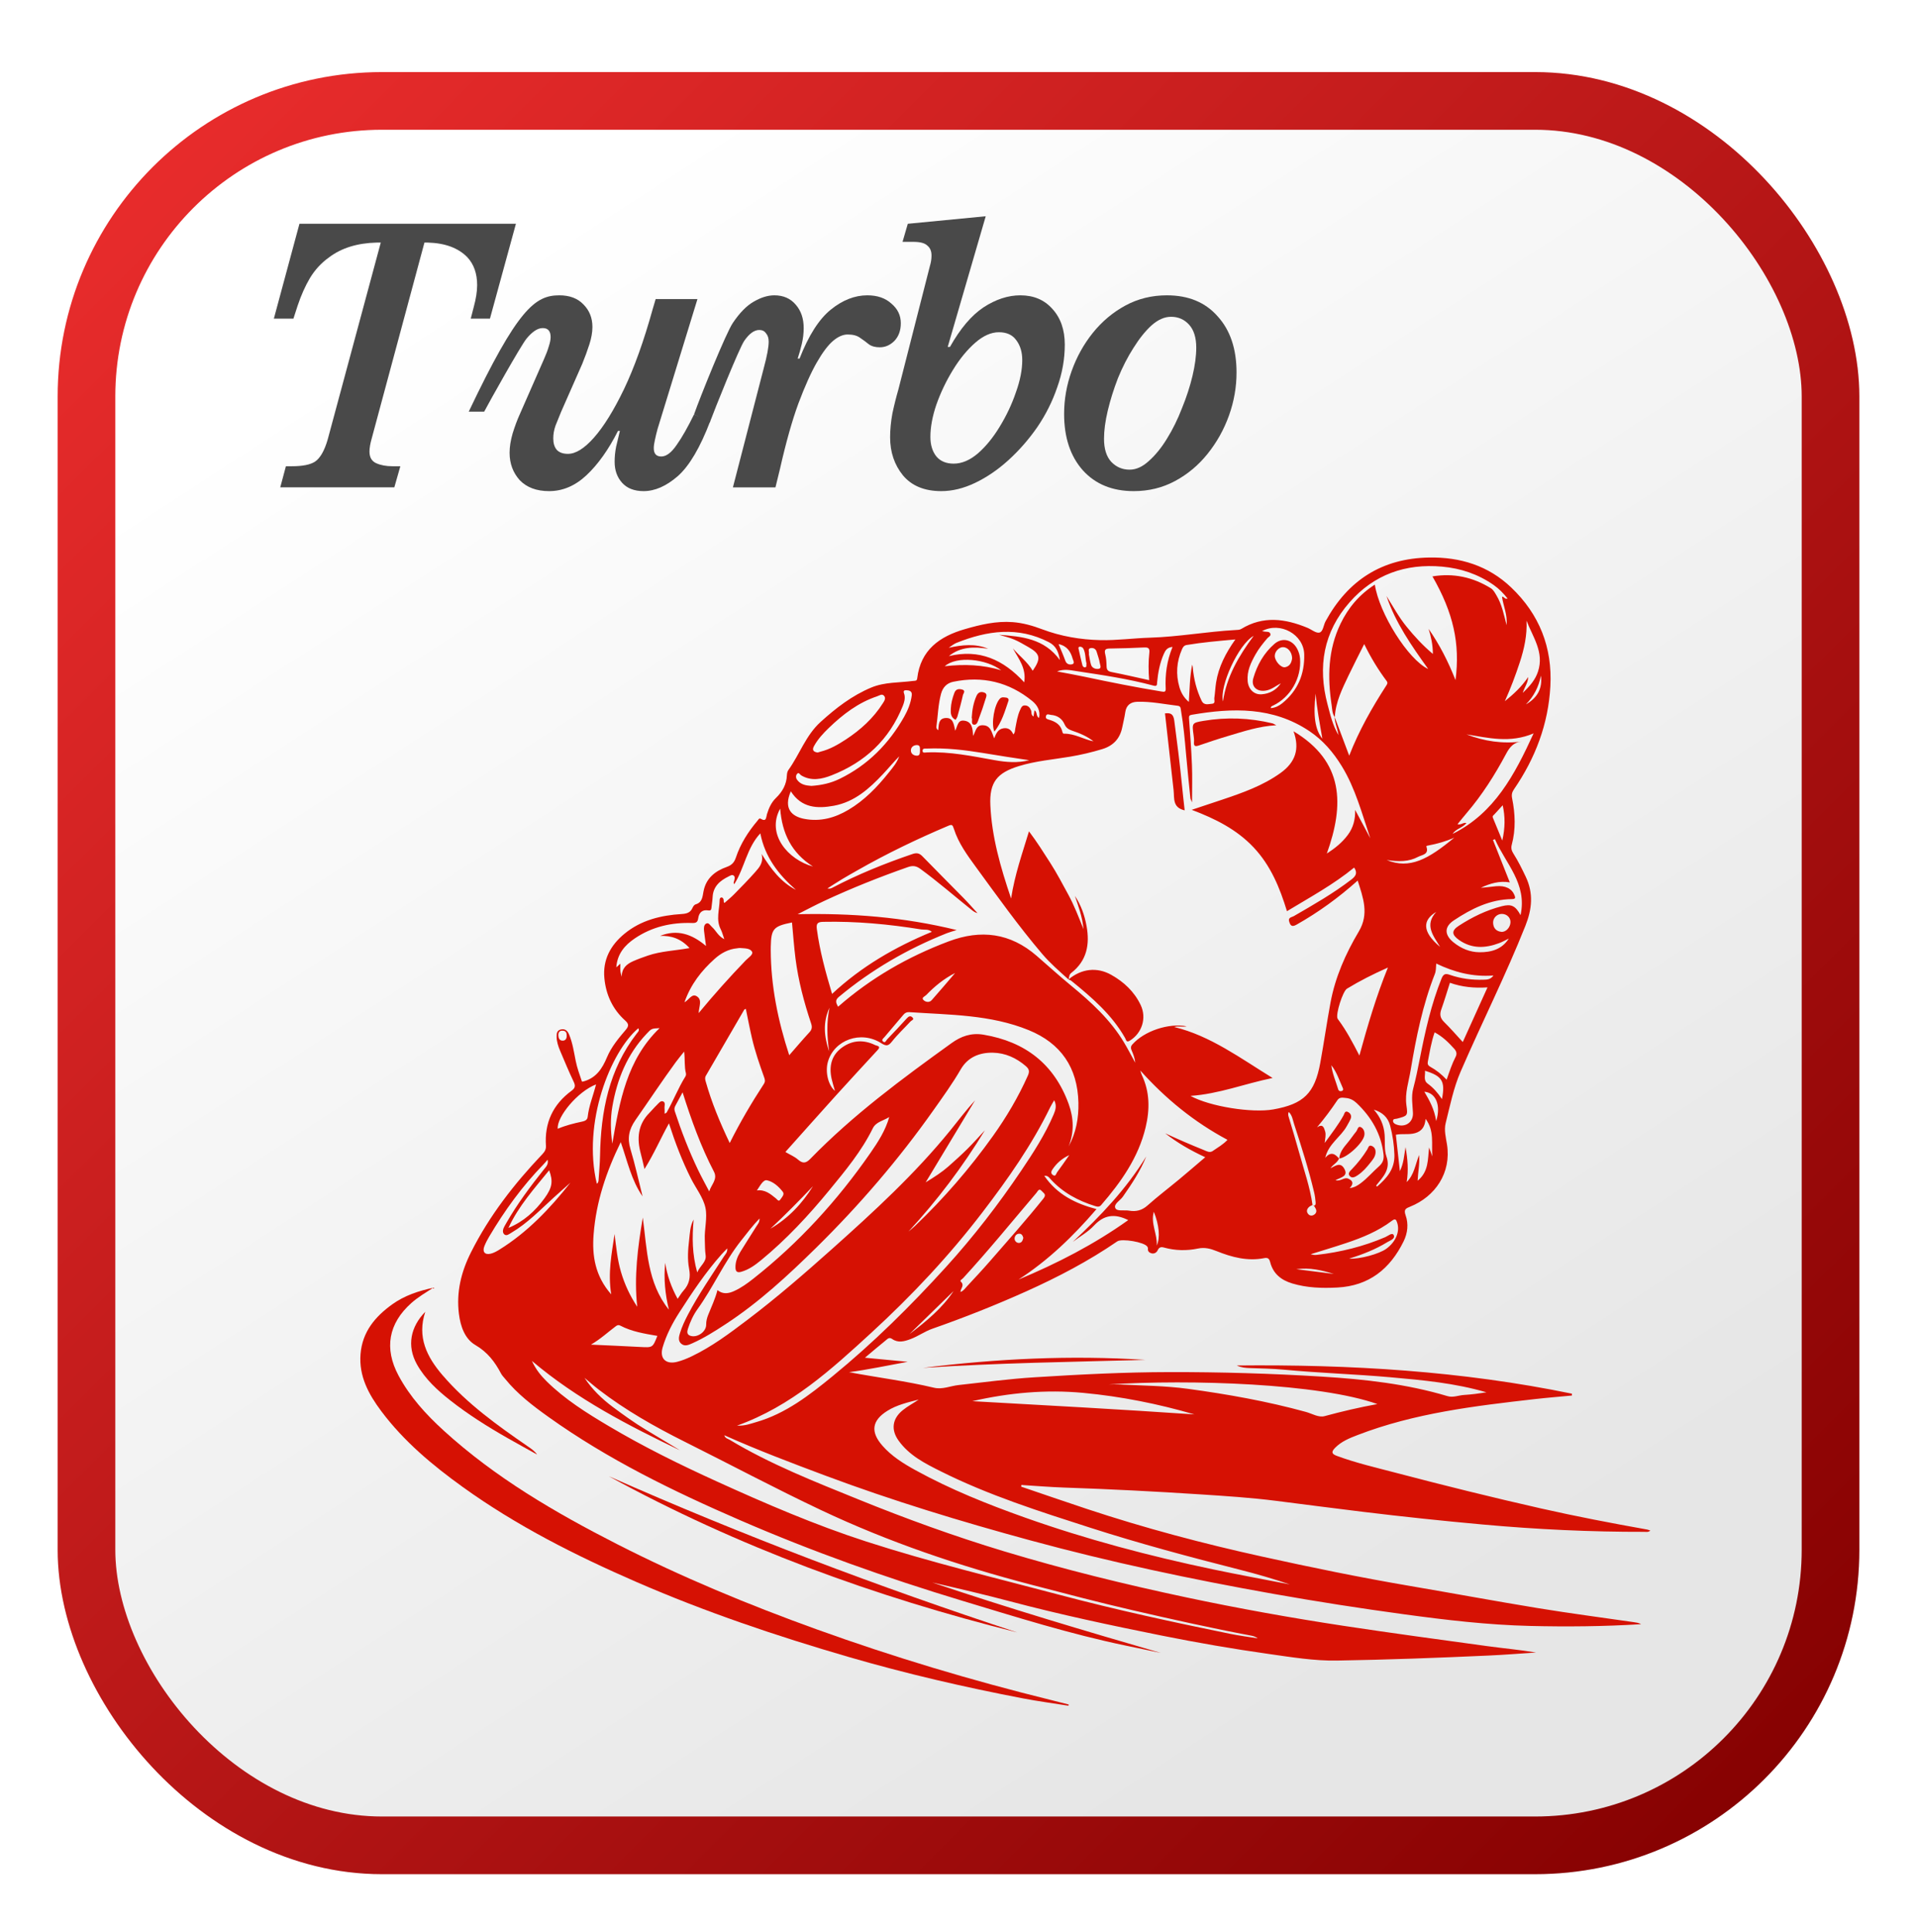 <svg width="266" height="268" viewBox="0 0 266 268" fill="none" xmlns="http://www.w3.org/2000/svg">
<g filter="url(#filter0_d_1960_1496)">
<rect x="8" width="250" height="250" rx="45" fill="url(#paint0_linear_1960_1496)"/>
<rect x="12" y="4" width="242" height="242" rx="41" stroke="url(#paint1_linear_1960_1496)" stroke-width="8"/>
</g>
<path d="M141.7 206.242C144.741 207.274 147.775 208.324 150.823 209.335C158.825 211.988 166.963 214.145 175.195 215.955C181.97 217.447 188.764 218.845 195.604 220.008C201.552 221.021 207.483 222.123 213.436 223.098C217.834 223.817 222.256 224.397 226.668 225.033C227.001 225.082 227.331 225.111 227.721 225.318C222.514 225.643 217.401 225.686 212.291 225.563C206.455 225.423 200.665 224.742 194.881 223.955C188.805 223.13 182.747 222.186 176.71 221.116C165.36 219.104 154.091 216.718 142.964 213.692C133.364 211.082 123.85 208.195 114.528 204.709C109.837 202.955 105.148 201.183 100.502 199.105C100.625 199.545 100.983 199.584 101.237 199.735C106.89 203.134 113.011 205.533 119.09 208.002C125.718 210.692 132.442 213.129 139.293 215.2C147.629 217.719 156.079 219.79 164.592 221.597C171.833 223.133 179.121 224.438 186.441 225.55C193.054 226.553 199.684 227.447 206.312 228.355C208.583 228.667 210.867 228.87 213.141 229.249C210.947 229.392 208.754 229.571 206.558 229.67C199.548 229.989 192.534 230.25 185.516 230.367C182.332 230.419 179.211 229.895 176.084 229.454C171.089 228.749 166.119 227.889 161.172 226.896C154.13 225.482 147.107 223.993 140.16 222.151C136.582 221.204 132.977 220.361 129.363 219.535C139.843 223.074 150.444 226.221 161.073 229.304C159.444 228.965 157.814 228.624 156.185 228.285C148.481 226.683 140.982 224.323 133.461 222.052C122.987 218.89 112.688 215.232 102.646 210.877C93.389 206.861 84.336 202.451 76.089 196.558C73.917 195.005 71.79 193.384 70.091 191.287C69.896 191.047 69.666 190.819 69.525 190.551C68.669 188.93 67.651 187.579 65.962 186.594C64.502 185.742 63.898 184.01 63.68 182.282C63.299 179.254 63.991 176.446 65.348 173.743C67.905 168.642 71.369 164.212 75.273 160.099C75.603 159.752 75.785 159.413 75.754 158.954C75.537 155.755 76.733 153.208 79.309 151.318C79.787 150.967 79.883 150.659 79.615 150.096C78.936 148.672 78.33 147.21 77.715 145.756C77.462 145.156 77.253 144.531 77.236 143.873C77.225 143.437 77.243 142.965 77.792 142.825C78.37 142.678 78.729 142.954 78.953 143.483C79.453 144.663 79.635 145.924 79.882 147.164C80.081 148.165 80.432 149.104 80.754 150.055C80.857 150.04 80.916 150.037 80.974 150.022C82.717 149.543 83.566 148.252 84.226 146.671C84.824 145.238 85.84 144.026 86.845 142.846C87.3 142.312 87.226 142.005 86.746 141.574C85.001 140.008 84.08 137.998 83.862 135.699C83.62 133.141 84.722 131.118 86.659 129.53C88.963 127.639 91.713 126.979 94.607 126.798C95.287 126.756 95.804 126.61 96.093 125.943C96.175 125.754 96.337 125.518 96.508 125.467C97.452 125.197 97.474 124.418 97.618 123.661C97.959 121.847 99.223 120.836 100.849 120.264C101.548 120.018 101.889 119.63 102.113 118.96C102.749 117.053 103.817 115.386 105.107 113.858C105.223 113.721 105.348 113.46 105.532 113.572C106.371 114.078 106.286 113.399 106.427 112.935C106.683 112.101 107.033 111.311 107.678 110.69C108.577 109.825 109.146 108.809 109.19 107.53C109.2 107.291 109.259 107.013 109.394 106.825C110.956 104.655 111.799 102.024 113.859 100.158C115.992 98.226 118.229 96.494 120.903 95.379C122.761 94.606 124.762 94.721 126.703 94.466C127.001 94.427 127.223 94.505 127.273 94.095C127.743 90.161 130.381 88.293 133.86 87.286C136.034 86.657 138.231 86.128 140.537 86.307C141.946 86.417 143.287 86.799 144.586 87.29C147.204 88.279 149.941 88.742 152.691 88.803C154.969 88.854 157.266 88.533 159.56 88.464C163.533 88.345 167.454 87.621 171.417 87.403C171.691 87.388 172.008 87.39 172.228 87.256C175.264 85.395 178.331 85.819 181.414 87.092C181.983 87.327 182.615 87.875 183.085 87.756C183.601 87.625 183.64 86.727 183.935 86.186C187.036 80.505 191.753 77.46 198.286 77.345C202.622 77.268 206.509 78.467 209.688 81.495C213.596 85.216 215.418 89.803 215.125 95.21C214.84 100.462 213.037 105.181 210.084 109.487C209.808 109.888 209.714 110.226 209.819 110.751C210.25 112.897 210.343 115.062 209.765 117.204C209.636 117.681 209.765 118.051 210.005 118.427C210.656 119.451 211.189 120.534 211.709 121.628C212.793 123.912 212.595 126.092 211.661 128.439C208.931 135.304 205.607 141.897 202.673 148.663C201.684 150.939 201.205 153.394 200.601 155.798C200.353 156.786 200.625 157.789 200.78 158.755C201.41 162.715 199.141 166.002 195.672 167.396C195.069 167.639 194.752 167.779 195.041 168.595C195.465 169.787 195.329 171.062 194.758 172.22C192.877 176.038 189.965 178.387 185.568 178.616C183.448 178.726 181.353 178.665 179.302 178.048C177.773 177.587 176.66 176.702 176.248 175.098C176.132 174.651 175.961 174.431 175.431 174.535C173.116 174.994 170.933 174.416 168.811 173.562C167.961 173.219 167.168 173.01 166.221 173.208C164.661 173.534 163.072 173.502 161.517 173.07C161.098 172.952 160.833 173.021 160.633 173.454C160.488 173.769 160.152 173.967 159.781 173.871C159.468 173.789 159.231 173.586 159.287 173.193C159.299 173.114 159.248 173.016 159.202 172.943C158.801 172.311 155.652 171.787 155.033 172.212C151.056 174.943 146.799 177.171 142.409 179.144C138.141 181.061 133.791 182.785 129.375 184.331C128.312 184.702 127.406 185.373 126.358 185.765C125.493 186.089 124.622 186.341 123.785 185.748C123.373 185.455 123.14 185.759 122.905 185.947C121.965 186.702 121.05 187.487 120.015 188.354C121.965 188.541 123.819 188.716 125.95 188.919C123.06 189.449 120.455 190.008 117.811 190.36C121.753 191.104 125.715 191.589 129.598 192.516C130.769 192.795 131.86 192.27 132.988 192.147C136.493 191.761 139.985 191.293 143.509 191.071C149.77 190.675 156.03 190.357 162.308 190.347C169.363 190.336 176.412 190.541 183.447 190.976C189.318 191.337 195.172 191.982 200.849 193.681C201.636 193.916 202.382 193.565 203.148 193.521C204.188 193.457 205.225 193.319 206.258 193.155C201.895 191.872 197.422 191.462 192.936 191.065C187.992 190.627 183.029 190.476 178.088 190.008C176.544 189.863 174.99 189.848 173.438 189.788C172.859 189.766 172.286 189.74 171.607 189.432C187.334 189.27 202.824 190.189 218.117 193.343C218.117 193.429 218.117 193.513 218.117 193.599C216.404 193.763 214.689 193.899 212.979 194.093C204.634 195.044 196.294 196.032 188.376 199.08C187.25 199.513 186.126 199.962 185.249 200.861C184.731 201.392 184.739 201.691 185.49 201.968C188.169 202.958 190.949 203.598 193.703 204.321C200.376 206.074 207.073 207.735 213.803 209.258C218.695 210.364 223.621 211.311 228.56 212.189C228.674 212.21 228.782 212.262 229 212.336C228.692 212.594 228.411 212.508 228.174 212.508C220.688 212.525 213.221 212.169 205.766 211.494C200.206 210.992 194.655 210.405 189.114 209.732C185.084 209.241 181.058 208.716 177.031 208.205C173.58 207.767 170.11 207.543 166.643 207.317C160.322 206.903 153.998 206.581 147.666 206.366C145.685 206.299 143.706 206.13 141.726 206.009C141.715 206.079 141.708 206.16 141.7 206.242ZM182.091 167.16C182.514 167.383 182.58 167.094 182.554 166.796C182.514 166.335 182.457 165.871 182.35 165.424C181.59 162.208 180.579 159.062 179.563 155.921C179.382 155.36 179.311 154.731 178.832 154.261C178.679 154.56 178.767 154.785 178.84 155.028C179.336 156.681 179.841 158.335 180.298 160C180.95 162.375 181.785 164.704 182.123 167.163C181.962 167.253 181.78 167.316 181.649 167.435C181.342 167.715 181.228 168.06 181.521 168.414C181.754 168.696 182.082 168.686 182.356 168.504C182.686 168.284 182.732 167.944 182.527 167.609C182.419 167.432 182.347 167.201 182.091 167.16ZM185.82 160.753L185.798 160.725C185.574 161.309 184.959 161.546 184.619 162.07C185.287 161.742 185.992 161.171 186.528 162.126C187.136 163.205 186.055 163.311 185.305 163.736C186.062 163.917 186.508 163.272 187.062 163.507C187.692 163.774 187.906 164.169 187.282 164.825C187.966 164.736 188.4 164.454 188.818 164.139C189.741 163.446 190.487 162.562 191.346 161.803C191.866 161.344 192.053 160.847 191.98 160.179C191.663 157.306 190.302 154.981 188.244 153.027C187.837 152.641 187.334 152.363 186.754 152.321C186.336 152.289 185.883 152.16 185.574 152.626C184.714 153.918 183.784 155.158 182.746 156.392C183.547 155.867 183.706 156.398 183.874 156.956C184.017 157.437 183.875 157.914 183.814 158.559C184.795 157.213 185.704 156.04 186.428 154.735C186.556 154.502 186.605 154.028 187.056 154.271C187.412 154.463 187.582 154.815 187.408 155.222C187.263 155.563 187.069 155.882 186.888 156.208C186.044 157.742 184.336 158.665 183.885 160.63C184.636 159.72 185.259 160.036 185.82 160.753ZM185.212 99.485C184.843 98.985 184.86 98.372 184.774 97.807C184.19 93.944 184.263 90.146 186.008 86.533C187.09 84.293 188.63 82.47 190.772 81.105C191.37 85.095 195.403 91.516 198.177 92.812C195.852 89.566 193.636 86.398 192.388 82.688C193.296 84.127 194.104 85.626 195.185 86.95C196.27 88.279 197.422 89.542 198.824 90.72C198.815 89.437 198.573 88.335 198.231 87.245C199.74 89.413 200.939 91.74 201.964 94.354C202.624 89.266 201.658 85.004 198.763 79.962C201.692 79.479 204.369 80.065 206.854 81.597C207.231 81.831 207.427 82.231 207.652 82.606C208.393 83.837 208.667 85.226 209.053 86.728C209.189 85.261 208.594 84.057 208.417 82.791C208.737 82.74 208.765 83.186 209.191 83.033C208.607 82.298 207.997 81.674 207.265 81.161C205.107 79.653 202.706 78.84 200.098 78.607C195.013 78.154 190.658 79.703 187.272 83.549C183.644 87.67 182.818 92.482 184.207 97.721C184.593 99.179 184.934 100.659 185.73 101.974C185.598 101.118 185.212 100.326 185.192 99.457C185.852 101.209 186.51 102.962 187.213 104.83C188.574 101.344 190.36 98.202 192.325 95.157C192.455 94.954 192.618 94.757 192.416 94.486C191.249 92.927 190.235 91.272 189.295 89.352C188.516 90.912 187.796 92.299 187.123 93.711C186.247 95.553 185.33 97.387 185.212 99.485ZM148.257 135.873C147.005 134.739 145.724 133.639 144.622 132.345C141.339 128.491 138.404 124.371 135.423 120.29C134.215 118.638 132.993 116.967 132.365 114.995C132.175 114.394 132.084 114.348 131.548 114.575C127.234 116.401 123.021 118.429 118.952 120.75C118.251 121.149 117.549 121.543 116.859 121.958C116.171 122.374 115.498 122.814 114.819 123.245C115.102 123.323 115.3 123.254 115.485 123.159C119.061 121.282 122.789 119.779 126.61 118.478C127.201 118.276 127.57 118.355 127.997 118.796C129.878 120.735 131.796 122.637 133.687 124.567C134.356 125.249 134.985 125.971 135.633 126.675C135.283 126.593 135.046 126.405 134.809 126.217C132.438 124.319 130.148 122.318 127.691 120.525C127.107 120.098 126.621 120.064 125.985 120.286C122.04 121.671 118.158 123.217 114.368 124.983C113.122 125.562 111.911 126.211 110.682 126.828C118.082 126.664 125.355 127.211 132.744 129.023C132.138 129.217 131.754 129.314 131.39 129.459C125.933 131.629 120.912 134.536 116.393 138.304C115.813 138.787 116.031 139.16 116.288 139.665C120.867 135.653 125.998 132.718 131.627 130.598C136.12 128.905 140.19 129.427 143.854 132.606C145.446 133.988 147.01 135.407 148.638 136.747C151.427 139.042 154.073 141.462 155.952 144.594C156.508 145.519 157.002 146.481 157.524 147.425C157.462 146.809 157.263 146.265 157.03 145.734C156.893 145.42 156.871 145.18 157.125 144.893C158.767 143.039 162.142 141.895 164.668 142.378C164.045 142.51 163.434 142.303 162.94 142.475C167.976 143.703 172.096 146.793 176.584 149.546C172.687 150.344 169.148 151.759 165.194 152.032C167.866 153.508 173.729 154.431 176.679 153.909C180.892 153.163 182.43 151.666 183.199 147.451C183.704 144.676 184.103 141.884 184.614 139.111C185.27 135.561 186.719 132.293 188.546 129.222C190.007 126.767 189.139 124.537 188.391 122.16C185.73 124.541 182.928 126.571 179.893 128.283C179.222 128.661 179.035 128.361 178.877 127.824C178.711 127.265 179.248 127.252 179.513 127.099C182.25 125.516 184.996 123.953 187.511 122.018C188.115 121.554 188.408 121.121 187.901 120.355C185.041 122.706 181.795 124.461 178.577 126.409C177.585 123.161 176.326 120.088 173.972 117.581C171.619 115.077 168.647 113.583 165.358 112.345C166.892 111.835 168.244 111.387 169.594 110.934C172.42 109.985 175.228 108.997 177.682 107.237C179.762 105.744 180.376 103.888 179.487 101.446C186.497 105.648 186.543 111.635 184.108 118.412C185.296 117.646 186.238 116.865 186.998 115.86C187.787 114.818 188.072 113.652 188.037 112.355C188.738 113.665 189.439 114.976 190.14 116.287C188.98 112.879 188.085 109.389 186.184 106.29C184.996 104.353 183.564 102.68 181.677 101.42C176.606 98.031 171.037 98.185 165.356 99.162C165.045 99.216 164.963 99.323 164.985 99.645C165.14 101.812 165.308 103.976 165.393 106.146C165.459 107.778 165.406 109.415 165.406 111.311C165.261 110.951 165.188 110.845 165.177 110.733C164.968 108.667 164.752 106.599 164.569 104.532C164.394 102.555 164.215 100.579 163.881 98.621C163.833 98.334 163.872 97.965 163.432 97.913C161.555 97.693 159.694 97.292 157.792 97.357C156.888 97.389 156.284 97.822 156.142 98.795C156.04 99.5 155.866 100.193 155.724 100.892C155.406 102.468 154.483 103.456 152.932 103.928C151.475 104.369 150.003 104.716 148.504 104.968C146.125 105.367 143.703 105.566 141.389 106.277C138.346 107.209 137.276 108.527 137.42 111.702C137.619 116.078 138.81 120.264 140.298 124.647C140.809 121.315 141.851 118.401 142.78 115.329C143.898 116.815 144.803 118.254 145.722 119.689C146.643 121.127 147.433 122.635 148.248 124.131C149.039 125.585 149.635 127.127 150.349 128.909C150.174 127.114 149.632 125.706 149.145 124.282C150.004 125.557 150.497 126.972 150.769 128.465C151.235 131.014 150.817 133.29 148.643 134.974C148.321 135.224 148.377 135.572 148.269 135.882L148.257 135.873ZM84.811 179.565C84.33 176.577 84.88 173.896 85.277 171.19C85.495 172.962 85.661 174.735 86.165 176.452C86.672 178.178 87.423 179.778 88.422 181.286C87.96 177.114 88.497 173.018 89.192 168.912C89.789 173.346 89.8 177.953 92.815 181.691C92.297 179.545 92.077 177.39 92.3 175.19C92.569 176.935 93.139 178.566 94.029 180.186C94.333 179.754 94.545 179.375 94.829 179.062C95.636 178.171 95.85 177.207 95.617 175.999C95.366 174.694 95.465 173.331 95.625 172.007C95.735 171.09 95.733 170.126 96.248 169.182C96.028 171.647 96.037 173.991 96.747 176.517C97.157 175.549 98.054 175.068 97.912 174.127C97.804 173.413 97.83 172.704 97.797 171.992C97.726 170.501 98.186 168.949 97.886 167.551C97.581 166.121 96.559 164.848 95.876 163.492C94.663 161.078 93.699 158.559 92.823 155.841C91.642 157.974 90.746 160.078 89.427 162.178C89.23 161.346 89.092 160.694 88.918 160.05C88.35 157.953 88.492 156.014 90.117 154.381C90.468 154.03 90.779 153.639 91.139 153.298C91.394 153.055 91.663 152.63 92.043 152.813C92.377 152.973 92.174 153.436 92.211 153.762C92.237 153.986 92.217 154.215 92.217 154.5C92.392 154.409 92.466 154.396 92.491 154.353C93.432 152.716 94.105 150.939 95.108 149.334C95.183 149.214 95.211 149.022 95.175 148.884C94.939 147.956 95.067 146.994 94.929 145.885C94.478 146.453 94.103 146.895 93.762 147.361C91.84 149.99 90.046 152.71 88.178 155.376C87.257 156.693 87.028 157.91 87.487 159.433C88.133 161.585 88.611 163.789 89.161 165.968C87.599 163.722 87.054 161.063 86.135 158.447C84.112 162.571 82.719 166.738 82.371 171.209C82.134 174.201 82.572 177.011 84.811 179.565ZM126.056 170.853C126.35 170.601 126.658 170.363 126.94 170.096C130.95 166.276 134.56 162.103 137.778 157.597C139.655 154.968 141.294 152.196 142.614 149.241C142.862 148.687 142.851 148.342 142.351 147.909C141.029 146.763 139.497 146.075 137.791 146.039C135.95 146 134.308 146.63 133.31 148.349C132.173 150.313 130.844 152.149 129.539 153.997C124.693 160.86 119.232 167.21 113.249 173.098C109.332 176.951 105.299 180.684 100.674 183.706C99.193 184.674 97.704 185.621 96.083 186.344C95.559 186.577 95.015 186.839 94.516 186.402C94.051 185.996 94.208 185.407 94.359 184.92C94.633 184.034 95.028 183.192 95.463 182.366C96.937 179.56 98.735 176.957 100.452 174.302C100.648 174.002 100.963 173.735 100.91 173.187C100.592 173.521 100.347 173.76 100.122 174.015C97.905 176.504 96.067 179.267 94.269 182.06C93.292 183.579 92.465 185.174 91.95 186.906C91.491 188.453 92.388 189.322 93.945 188.927C94.64 188.75 95.295 188.483 95.94 188.177C98.761 186.835 101.242 184.968 103.715 183.098C107.799 180.007 111.664 176.648 115.485 173.239C121.253 168.09 126.945 162.866 131.841 156.842C132.982 155.438 134.064 153.991 135.3 152.645C133.064 156.357 130.827 160.069 128.444 164.025C129.703 163.255 130.704 162.608 131.599 161.82C132.507 161.02 133.405 160.207 134.263 159.357C135.091 158.535 135.865 157.657 136.661 156.803C133.586 161.848 130.057 166.524 126.056 170.853ZM148.274 159.051C149.316 157.148 149.686 155.11 149.639 152.969C149.529 148.098 147.198 144.725 142.742 142.909C137.416 140.737 131.767 140.797 126.177 140.413C125.841 140.39 125.586 140.5 125.364 140.763C124.488 141.809 123.591 142.838 122.717 143.886C122.581 144.05 122.247 144.255 122.54 144.496C122.844 144.745 122.946 144.346 123.091 144.197C124.014 143.233 124.937 142.268 125.828 141.274C126.086 140.987 126.334 140.873 126.604 141.142C126.919 141.455 126.49 141.542 126.356 141.688C125.495 142.624 124.555 143.494 123.768 144.488C123.261 145.128 122.965 145.156 122.269 144.712C119.45 142.916 115.731 144.264 114.873 147.318C114.487 148.698 114.907 150.542 115.856 151.338C115.684 150.723 115.514 150.201 115.395 149.666C115.002 147.907 115.371 146.358 116.885 145.288C118.313 144.279 119.887 144.214 121.458 144.993C121.645 145.087 122.301 145.103 121.805 145.642C119.872 147.743 117.929 149.835 116.014 151.953C113.665 154.552 111.34 157.172 108.978 159.812C109.632 160.196 110.249 160.448 110.727 160.865C111.407 161.46 111.843 161.378 112.464 160.738C118.382 154.66 125.176 149.645 132.033 144.71C133.359 143.755 134.765 143.252 136.472 143.539C142.265 144.512 146.287 147.622 148.297 153.178C148.99 155.106 149.07 157.09 148.274 159.051ZM158.232 148.515C158.297 148.715 158.338 148.924 158.428 149.112C159.548 151.465 159.56 153.896 158.969 156.376C157.969 160.578 155.564 163.975 152.799 167.169C152.551 167.454 152.301 167.422 151.97 167.32C149.591 166.58 147.458 165.442 145.767 163.572C145.569 163.352 145.422 163.076 144.9 163.116C146.71 165.744 149.259 166.979 152.15 167.737C148.925 171.487 145.448 174.852 141.322 177.513C146.676 175.277 151.8 172.647 156.552 169.263C154.675 168.323 153.183 168.534 151.8 170.021C150.968 170.914 149.848 171.537 148.858 172.283C152.7 168.698 156.295 164.937 159.051 160.433C158.232 162.459 157.039 164.249 155.801 166.02C155.424 166.557 154.49 167.033 154.77 167.611C154.999 168.086 156.012 167.838 156.673 167.952C157.622 168.114 158.452 167.926 159.228 167.232C160.639 165.974 162.151 164.829 163.607 163.621C164.806 162.625 165.984 161.604 167.237 160.539C165.188 159.592 163.359 158.533 161.681 157.222C163.451 158.046 165.237 158.811 167.038 159.54C167.431 159.698 167.854 159.968 168.274 159.676C168.969 159.191 169.724 158.777 170.323 158.126C165.677 155.645 161.719 152.41 158.232 148.515ZM73.804 188.794C74.363 189.997 75.06 190.849 75.845 191.624C78.381 194.128 81.379 196.004 84.418 197.809C89.271 200.691 94.327 203.18 99.462 205.516C106.258 208.608 113.111 211.561 120.222 213.86C129.086 216.725 138.145 218.899 147.143 221.282C154.934 223.344 162.811 225.05 170.707 226.661C171.967 226.918 173.244 227.08 174.516 227.285C174.242 227.067 173.949 226.97 173.651 226.914C168.127 225.874 162.64 224.647 157.164 223.383C152.465 222.3 147.804 221.069 143.14 219.854C133.102 217.238 123.323 213.932 113.935 209.497C107.572 206.49 101.36 203.18 95.066 200.037C90.869 197.941 86.799 195.644 83.075 192.775C82.399 192.253 81.757 191.688 81.101 191.142C82.169 192.756 83.525 194.063 85.046 195.197C86.538 196.306 88.044 197.4 89.644 198.355C91.227 199.3 92.8 200.259 94.379 201.211C87.181 197.757 80.096 194.125 73.804 188.794ZM127.48 194.16C125.965 194.55 124.449 194.893 123.121 195.726C120.966 197.078 120.77 198.646 122.439 200.551C123.733 202.028 125.362 203.038 127.048 203.965C131.893 206.629 137.008 208.676 142.209 210.524C150.745 213.554 159.479 215.862 168.335 217.719C171.872 218.461 175.428 219.11 178.974 219.802C176.682 219.02 174.367 218.355 172.031 217.762C165.069 215.992 158.131 214.139 151.293 211.941C144.247 209.676 137.187 207.439 130.54 204.114C128.347 203.018 126.147 201.909 124.667 199.826C123.606 198.331 123.82 196.811 125.243 195.65C125.944 195.076 126.744 194.667 127.48 194.16ZM101.255 158.568C102.719 155.632 104.302 152.969 105.993 150.37C106.217 150.027 106.142 149.757 106.021 149.421C105.385 147.641 104.768 145.853 104.339 144.009C104.028 142.67 103.772 141.32 103.491 139.959C103.377 140.012 103.297 140.021 103.273 140.064C101.496 143.12 99.725 146.177 97.948 149.231C97.787 149.505 97.842 149.744 97.92 150.025C98.735 152.923 99.881 155.69 101.255 158.568ZM115.457 137.882C119.519 134.088 124.197 131.378 129.3 129.271C128.826 128.857 128.293 129.015 127.827 128.939C123.326 128.208 118.8 127.787 114.23 127.884C113.437 127.9 113.242 128.12 113.346 128.905C113.751 131.942 114.56 134.877 115.457 137.882ZM123.388 154.964C122.603 155.479 121.557 155.619 121.113 156.519C119.553 159.698 117.31 162.394 115.088 165.101C112.209 168.606 109.131 171.923 105.62 174.811C104.788 175.495 103.91 176.14 102.829 176.439C102.264 176.595 102.07 176.37 102.053 175.87C102.027 175.067 102.318 174.345 102.723 173.679C103.446 172.488 104.212 171.323 104.949 170.139C105.133 169.842 105.417 169.574 105.385 169.044C104.402 170.066 103.627 171.108 102.82 172.126C100.478 175.078 98.984 178.564 96.79 181.609C96.19 182.442 95.765 183.378 95.451 184.357C95.336 184.721 95.289 185.12 95.757 185.297C96.708 185.655 98.006 184.765 97.989 183.762C97.981 183.283 98.097 182.843 98.269 182.407C98.716 181.273 99.253 180.175 99.553 178.974C100.342 179.608 101.125 179.442 101.88 179.099C102.844 178.661 103.703 178.04 104.533 177.386C110.846 172.412 116.206 166.542 120.776 159.95C121.842 158.414 122.87 156.825 123.388 154.964ZM101.882 122.663C101.733 122.441 101.833 122.35 101.859 122.242C101.919 121.977 102.051 121.658 101.796 121.461C101.578 121.293 101.306 121.489 101.099 121.589C99.904 122.173 98.96 122.965 98.884 124.436C98.858 124.93 98.772 125.423 98.724 125.917C98.695 126.204 98.632 126.355 98.265 126.297C97.43 126.165 96.99 126.618 96.878 127.408C96.809 127.893 96.615 128.064 96.085 128.046C93.201 127.943 90.483 128.555 88.07 130.192C86.702 131.12 85.652 132.317 85.516 134.195C85.71 134.021 85.84 133.904 86.081 133.689C86.081 134.128 86.057 134.433 86.088 134.733C86.116 134.998 86.21 135.257 86.273 135.518C86.258 134.351 86.931 133.753 87.841 133.35C88.518 133.052 89.217 132.798 89.918 132.56C91.734 131.944 93.656 131.89 95.675 131.523C94.506 130.235 93.162 129.77 91.583 129.839C93.978 128.872 96.037 129.593 97.966 131.236C97.864 130.466 97.765 129.796 97.691 129.125C97.65 128.756 97.665 128.299 97.983 128.13C98.347 127.936 98.554 128.391 98.798 128.605C99.352 129.092 99.633 129.858 100.504 130.292C100.303 129.726 100.202 129.302 100.01 128.928C99.316 127.578 99.835 126.196 99.859 124.83C99.863 124.656 99.945 124.502 100.116 124.502C100.275 124.502 100.368 124.641 100.409 124.813C100.448 124.977 100.37 125.204 100.536 125.257C101 124.843 101.455 124.479 101.859 124.065C102.859 123.045 103.864 122.031 104.807 120.961C105.366 120.325 105.974 119.656 105.678 118.468C106.994 120.568 108.342 122.369 110.438 123.444C108.018 121.332 106.136 118.882 105.501 115.61C103.61 117.637 103.31 120.415 101.882 122.663ZM109.897 127.973C107.32 128.486 107.005 128.849 106.951 131.32C106.947 131.474 106.947 131.629 106.947 131.786C106.962 136.766 107.941 141.576 109.513 146.388C110.481 145.282 111.374 144.222 112.315 143.205C112.684 142.806 112.709 142.456 112.544 141.967C111.56 139.029 110.771 136.04 110.38 132.96C110.171 131.305 110.055 129.638 109.897 127.973ZM153.772 192.063C154.33 192.063 154.887 192.037 155.441 192.066C158.57 192.232 161.711 192.243 164.819 192.667C170.342 193.418 175.821 194.393 181.204 195.872C182.061 196.107 182.962 196.683 183.797 196.457C186.18 195.812 188.576 195.247 191.121 194.783C183.098 191.93 165.237 191.328 153.772 192.063ZM102.264 197.777C103.373 197.822 104.143 197.512 104.925 197.287C109.026 196.108 112.324 193.537 115.535 190.912C121.186 186.289 126.373 181.158 131.282 175.753C135.082 171.567 138.534 167.1 141.695 162.415C143.375 159.924 145.015 157.397 146.199 154.616C146.458 154.006 146.665 153.389 146.279 152.632C146.052 153.031 145.869 153.314 145.722 153.616C143.186 158.831 139.869 163.543 136.362 168.129C131.731 174.187 126.531 179.728 120.919 184.877C115.362 189.973 109.798 195.077 102.264 197.777ZM132.544 101.373C132.872 100.723 132.883 99.897 133.715 99.969C134.828 100.066 134.99 100.978 135.016 102.106C135.412 101.375 135.46 100.643 136.273 100.613C137.483 100.57 137.597 101.593 137.951 102.429C138.223 101.746 138.477 101.151 139.239 101.034C139.929 100.928 140.345 101.278 140.604 101.882C140.876 101.629 140.826 101.334 140.88 101.064C141.057 100.186 141.169 99.294 141.559 98.469C141.71 98.15 141.816 97.827 142.263 97.865C142.694 97.9 142.907 98.172 143.063 98.538C143.177 98.806 143.015 99.173 143.41 99.399C143.458 99.093 143.501 98.823 143.544 98.539C143.969 98.802 143.733 99.367 144.176 99.602C144.407 98.571 143.9 97.797 143.218 97.24C140.004 94.613 136.325 93.737 132.263 94.583C131.394 94.764 130.821 95.34 130.575 96.254C130.178 97.732 130.143 99.255 129.939 100.756C129.912 100.958 129.953 101.174 130.186 101.293C130.273 100.585 130.195 99.708 131.148 99.613C132.266 99.503 132.345 100.462 132.544 101.373ZM165.733 196.217C160.691 194.747 155.56 193.724 150.323 193.232C145.123 192.743 140 193.217 134.921 194.382C145.19 194.951 155.456 195.519 165.733 196.217ZM171.415 88.71C169.05 88.921 166.84 89.111 164.648 89.48C164.277 89.542 164.131 89.799 164.008 90.081C163.259 91.787 163.136 93.552 163.656 95.333C163.878 96.093 164.275 96.796 164.963 97.376C165.076 95.599 165.088 93.893 165.423 92.212C165.483 92.359 165.5 92.506 165.513 92.655C165.658 94.236 166.037 95.752 166.725 97.193C167.069 97.917 167.67 97.661 168.175 97.633C168.699 97.605 168.458 97.108 168.501 96.815C168.604 96.11 168.632 95.394 168.742 94.691C169.085 92.514 170.069 90.608 171.415 88.71ZM140.548 89.954C141.456 91.002 142.575 91.833 143.298 93.052C144.486 91.333 144.361 90.709 142.679 89.756C142.032 89.391 141.391 88.999 140.708 88.714C140.041 88.434 139.321 88.274 138.626 88.061C141.766 88.298 144.896 88.563 147.072 91.578C146.876 90.427 146.544 89.611 145.55 89.094C141.249 86.863 136.981 87.483 132.719 89.184C132.332 89.338 132 89.635 131.64 89.866C133.495 89.458 135.311 89.253 137.121 90C135.173 89.704 133.29 89.693 131.662 91.022C135.878 89.999 139.228 91.505 142.118 94.658C142.437 92.7 141.333 91.386 140.548 89.954ZM188.626 146.433C189.789 142.212 190.964 138.211 192.586 134.224C190.526 135.144 188.676 136.076 186.903 137.157C186.322 137.511 185.317 140.672 185.591 141.291C185.628 141.375 185.689 141.447 185.745 141.522C186.83 142.993 187.684 144.602 188.626 146.433ZM201.558 115.687C207.367 112.804 210.162 107.494 212.8 101.741C209.524 103.137 206.509 102.36 203.493 101.877C205.958 102.837 208.488 103.219 211.178 102.869C210.011 102.96 209.466 103.668 208.967 104.606C207.417 107.507 205.659 110.282 203.512 112.791C203.086 113.289 202.682 113.803 202.242 114.342C202.742 114.488 203.051 114.044 203.485 114.182C202.93 114.859 202.009 114.974 201.558 115.687ZM96.943 140.545C99.1 137.942 101.246 135.545 103.48 133.227C103.83 132.863 104.542 132.423 104.361 132.054C104.097 131.517 103.291 131.571 102.676 131.515C102.555 131.504 102.43 131.542 102.307 131.553C101.078 131.659 100.043 132.23 99.16 133.024C97.333 134.664 95.841 136.555 94.974 139.05C95.649 138.671 96.02 137.739 96.742 138.25C97.457 138.757 96.997 139.613 96.943 140.545ZM206.403 136.978C204.576 137.094 202.874 136.939 201.188 136.339C200.791 137.577 200.424 138.82 199.991 140.038C199.745 140.729 199.837 141.244 200.377 141.775C201.269 142.648 202.083 143.597 202.973 144.559C204.116 142.033 205.245 139.54 206.403 136.978ZM113.454 104.397C113.57 104.362 113.715 104.312 113.863 104.274C115.147 103.954 116.275 103.303 117.366 102.589C119.409 101.25 121.195 99.634 122.51 97.551C122.698 97.253 122.972 96.874 122.67 96.528C122.383 96.198 122.019 96.492 121.721 96.593C119.1 97.464 116.963 99.099 115.009 100.982C114.232 101.729 113.486 102.533 112.955 103.497C112.658 104.028 112.839 104.308 113.454 104.397ZM199.289 133.671C199.249 134.226 199.268 134.689 199.091 135.136C197.402 139.432 196.496 143.927 195.742 148.457C195.476 150.068 194.915 151.642 195.153 153.329C195.362 154.8 195.314 154.798 193.835 155.19C193.636 155.242 193.265 155.166 193.296 155.546C193.315 155.773 193.526 155.91 193.733 155.992C194.963 156.48 196.113 155.714 196.059 154.407C196.013 153.268 195.797 152.143 196.1 150.995C196.457 149.653 196.734 148.288 197.001 146.923C197.747 143.123 198.576 139.354 200.029 135.742C200.31 135.041 200.642 135.05 201.185 135.241C202.697 135.765 204.255 135.968 205.849 135.914C206.323 135.897 206.826 135.91 207.227 135.328C204.392 135.545 201.837 134.894 199.289 133.671ZM209.36 130.201C208.92 130.414 208.493 130.66 208.038 130.831C206.118 131.555 204.235 131.652 202.458 130.404C201.423 129.677 201.384 129.105 202.417 128.434C204.27 127.227 206.245 126.265 208.398 125.715C209.711 125.38 210.276 125.648 210.988 126.955C211.948 122.574 208.887 119.779 207.438 116.421C207.345 116.455 207.253 116.488 207.16 116.522C207.938 118.481 208.717 120.443 209.498 122.41C208.053 122.165 206.746 122.559 205.477 123.161C206.179 123.118 206.875 123.01 207.576 122.947C208.89 122.827 209.77 123.269 210.143 124.173C210.302 124.559 210.285 124.722 209.798 124.729C206.765 124.768 204.172 126.06 201.724 127.688C200.37 128.588 200.422 129.718 201.71 130.749C202.771 131.598 203.976 132.092 205.294 132.103C206.903 132.116 208.413 131.709 209.36 130.201ZM79.145 164.074C78.373 164.764 77.594 165.448 76.829 166.143C74.952 167.853 73.188 169.701 70.975 171.006C70.658 171.192 70.278 171.524 69.969 171.237C69.661 170.952 69.793 170.488 70.002 170.115C70.093 169.952 70.185 169.79 70.278 169.63C71.781 167.016 73.574 164.609 75.452 162.256C75.748 161.885 76.14 161.54 75.985 160.884C75.763 161.137 75.597 161.343 75.414 161.531C72.474 164.547 70.024 167.931 67.88 171.547C67.629 171.972 67.397 172.417 67.213 172.876C66.9 173.657 67.274 174.116 68.085 173.922C68.497 173.823 68.895 173.609 69.258 173.383C73.179 170.959 76.304 167.67 79.145 164.074ZM195.191 163.986C196.238 162.946 196.367 161.607 196.915 160.231C197.012 161.538 196.757 162.605 196.706 163.8C198.269 162.525 198.103 160.815 198.302 159.185C198.451 159.601 198.601 160.015 198.748 160.431C198.608 158.697 199.059 156.862 197.81 155.214C197.732 156.255 197.322 156.922 196.361 157.198C195.485 157.448 194.575 157.235 193.688 157.422C193.869 159.06 194.046 160.666 194.245 162.472C194.786 161.359 194.825 160.326 195.03 159.144C195.332 160.832 195.453 162.333 195.191 163.986ZM94.715 151.536C94.323 152.263 94.018 152.831 93.712 153.4C93.576 153.652 93.54 153.876 93.641 154.185C94.549 156.956 95.601 159.666 96.859 162.295C97.344 163.308 97.892 164.288 98.41 165.284C98.694 164.337 99.615 163.598 99.07 162.553C97.26 159.077 95.936 155.406 94.715 151.536ZM159.453 94.358C159.351 93.036 159.341 91.799 159.479 90.569C159.543 90.01 159.396 89.79 158.801 89.82C157.194 89.898 155.583 89.95 153.972 89.969C153.344 89.976 153.213 90.183 153.364 90.778C153.5 91.311 153.53 91.88 153.545 92.433C153.558 92.915 153.72 93.129 154.224 93.228C155.948 93.565 157.658 93.966 159.453 94.358ZM109.733 109.778C108.67 112.219 109.906 113.272 111.592 113.597C113.831 114.027 115.843 113.459 117.722 112.347C119.937 111.039 121.704 109.206 123.3 107.209C123.865 106.502 124.466 105.807 124.771 104.927C123.992 105.721 123.287 106.575 122.532 107.379C120.623 109.409 118.567 111.255 115.703 111.779C113.411 112.198 111.23 112.111 109.733 109.778ZM133.273 179.23C133.693 179.092 133.909 178.739 134.172 178.458C135.249 177.302 136.329 176.148 137.367 174.957C139.869 172.085 142.407 169.242 144.788 166.266C145.252 165.687 144.81 165.534 144.57 165.247C144.169 164.771 144.01 165.25 143.818 165.476C140.446 169.443 137.159 173.486 133.633 177.321C133.501 177.464 133.141 177.632 133.32 177.796C133.886 178.32 133.277 178.741 133.273 179.23ZM177.728 94.792C177.083 95.124 176.517 95.607 175.788 95.773C174.49 96.069 173.556 95.306 173.906 94.093C174.436 92.253 175.375 90.593 176.837 89.326C177.932 88.376 179.332 88.729 180.007 90.032C180.219 90.444 180.355 90.89 180.393 91.363C180.601 94.055 179.076 96.718 176.653 97.883C176.513 97.95 176.323 97.98 176.343 98.241C176.964 98.185 177.482 97.921 177.937 97.551C180.083 95.806 181.036 93.515 180.972 90.78C180.907 88.017 177.644 86.191 175.124 87.55C175.282 87.582 175.398 87.612 175.515 87.625C175.789 87.657 176.144 87.601 176.263 87.894C176.397 88.22 176.017 88.35 175.849 88.548C175.243 89.257 174.66 89.984 174.205 90.798C173.567 91.941 173.002 93.108 173.123 94.488C173.22 95.59 173.977 96.392 175.057 96.319C176.162 96.243 177.087 95.741 177.728 94.792ZM212.051 93.919C212.023 94.73 211.566 95.273 211.29 96.125C212.308 95.15 213.039 94.298 213.412 93.164C214.293 90.478 212.694 88.386 211.818 86.106C211.913 88.112 211.499 90.008 210.889 91.868C210.289 93.701 209.606 95.506 208.81 97.277C210.007 96.31 211.126 95.295 212.051 93.919ZM88.568 142.648C84.701 145.918 80.788 155.77 82.814 164.216C83.029 164.081 83.047 163.86 83.062 163.645C83.135 162.532 83.241 161.417 83.262 160.302C83.37 154.179 84.496 148.372 88.355 143.379C88.505 143.179 88.781 142.976 88.568 142.648ZM112.585 109.027C113.993 108.932 115.287 108.643 116.501 108.052C120.422 106.143 123.339 103.18 125.469 99.419C125.983 98.511 126.378 97.523 126.515 96.461C126.589 95.875 126.177 95.771 125.767 95.754C125.172 95.73 125.457 96.16 125.506 96.408C125.61 96.957 125.459 97.46 125.265 97.945C123.399 102.613 120.017 105.753 115.386 107.561C114.029 108.091 112.58 108.402 111.17 107.563C110.995 107.459 110.842 107.052 110.583 107.379C110.417 107.589 110.41 107.904 110.592 108.164C111.1 108.876 111.866 108.973 112.585 109.027ZM187.192 174.61C188.678 174.699 191.369 173.959 192.359 173.241C193.679 172.287 194.268 170.844 193.876 169.637C193.727 169.177 193.617 168.998 193.134 169.361C191.229 170.797 189.047 171.694 186.804 172.441C185.169 172.988 183.516 173.48 181.869 173.994C182.164 174.088 182.442 174.116 182.712 174.084C185.993 173.715 189.167 172.93 192.211 171.629C192.592 171.466 193.184 170.935 193.384 171.334C193.645 171.858 192.895 172.078 192.498 172.322C190.884 173.31 189.137 174.008 187.192 174.61ZM91.215 185.325C89.441 185.019 87.664 184.739 86.051 183.891C85.816 183.768 85.646 183.841 85.458 183.978C84.356 184.797 83.359 185.746 81.998 186.538C84.423 186.652 86.618 186.74 88.81 186.861C90.563 186.956 90.563 186.975 91.215 185.325ZM91.523 142.629C90.386 142.685 90.397 142.696 89.715 143.42C87.022 146.267 85.624 149.723 84.968 153.521C84.677 155.21 84.725 156.911 84.962 158.658C85.971 152.826 86.966 147.014 91.523 142.629ZM199.067 143.215C198.595 144.572 198.381 145.944 198.118 147.303C198.06 147.607 198.161 147.827 198.453 147.986C199.29 148.441 200.029 149.035 200.735 149.783C201.132 148.635 201.476 147.583 201.985 146.599C202.205 146.174 202.081 145.819 201.792 145.499C201.006 144.626 200.176 143.8 199.067 143.215ZM146.675 93.149C148.056 93.414 149.303 93.632 150.54 93.895C154.071 94.645 157.609 95.353 161.174 95.933C161.538 95.993 161.775 96.021 161.75 95.538C161.655 93.576 161.912 91.665 162.699 89.749C161.968 89.801 161.709 90.219 161.493 90.709C160.936 91.969 160.684 93.3 160.557 94.663C160.529 94.958 160.596 95.26 160.057 95.115C156.539 94.164 152.935 93.644 149.339 93.099C148.517 92.974 147.65 92.765 146.675 93.149ZM70.55 170.346C72.651 169.475 74.257 168.023 75.558 166.231C76.649 164.728 76.761 163.88 76.199 162.349C74.132 164.896 71.943 167.324 70.55 170.346ZM82.708 150.438C80.152 151.413 77.227 154.961 77.393 156.592C78.483 156.128 79.617 155.844 80.762 155.6C81.142 155.52 81.498 155.388 81.546 154.94C81.709 153.428 82.303 152.024 82.708 150.438ZM190.628 153.939C191.52 154.934 192.017 156.074 192.124 157.381C192.206 158.4 192.053 159.497 192.379 160.427C193.009 162.223 191.909 163.254 190.992 164.419C190.936 164.49 190.929 164.527 191.094 164.6C192.428 163.44 193.552 162.176 193.486 160.188C193.442 158.818 193.239 157.483 192.894 156.161C192.586 154.979 191.782 154.291 190.628 153.939ZM142.815 105.464C140.666 105.156 138.527 104.808 136.389 104.459C133.817 104.038 131.23 103.736 128.614 103.847C128.379 103.857 128.038 103.78 128.015 104.118C127.989 104.519 128.355 104.392 128.569 104.383C131.783 104.243 134.904 104.901 138.039 105.46C139.623 105.744 141.217 105.87 142.815 105.464ZM112.809 120.21C109.809 118.308 108.521 115.595 108.256 112.178C106.304 115.709 109.334 119.261 112.809 120.21ZM201.798 116.201C200.635 116.725 199.427 117.059 198.19 117.294C198.077 117.316 197.877 117.322 197.929 117.467C198.315 118.561 197.288 118.591 196.783 118.864C195.498 119.555 194.074 119.565 192.409 119.304C195.603 120.631 198.198 119.192 201.798 116.201ZM200.083 152.472C200.569 150.005 200.113 149.265 197.726 148.545C197.803 149.181 197.454 149.86 198.118 150.341C198.871 150.887 199.477 151.571 200.083 152.472ZM179.293 91.309C179.274 90.444 178.683 89.788 178.043 89.775C177.467 89.764 176.88 90.385 176.886 91C176.893 91.701 177.749 92.683 178.336 92.56C179.047 92.415 179.231 91.803 179.293 91.309ZM105.025 165.148C106.149 164.999 106.901 165.631 107.667 166.253C107.82 166.378 108.038 166.747 108.243 166.451C108.463 166.134 108.907 165.709 108.624 165.342C108.057 164.603 107.279 163.914 106.416 163.736C105.89 163.63 105.447 164.538 105.025 165.148ZM209.593 127.934C209.608 127.296 209.081 126.787 208.398 126.784C207.729 126.778 207.149 127.345 207.181 128.035C207.212 128.745 207.608 129.196 208.322 129.271C208.956 129.336 209.578 128.648 209.593 127.934ZM131.094 92.422C133.799 92.12 136.389 92.206 138.924 92.991C136.864 91.397 132.731 90.968 131.094 92.422ZM151.731 102.843C150.845 102.142 149.818 101.715 148.768 101.364C148.265 101.196 147.933 100.976 147.709 100.467C147.364 99.682 146.699 99.239 145.83 99.177C145.597 99.16 145.232 98.935 145.131 99.358C145.041 99.742 145.386 99.79 145.647 99.869C146.484 100.122 147.172 100.542 147.398 101.461C147.437 101.618 147.458 101.785 147.652 101.782C149.109 101.754 150.344 102.565 151.731 102.843ZM208.454 116.608C208.862 114.825 208.861 113.296 208.512 111.712C208.098 112.165 207.727 112.571 207.354 112.978C207.233 113.108 207.05 113.201 207.147 113.436C207.557 114.419 207.96 115.403 208.454 116.608ZM132.315 179.109C130.32 181.053 128.325 182.998 126.183 185.086C128.586 183.264 130.741 181.48 132.315 179.109ZM132.529 134.983C130.971 135.772 129.684 136.835 128.519 138.039C128.338 138.227 127.82 138.39 128.127 138.718C128.401 139.01 128.936 139.135 129.281 138.749C130.385 137.513 131.45 136.242 132.529 134.983ZM173.955 88.21C171.831 89.4 169.189 95.215 169.7 97.313C170.189 93.906 171.859 91.048 173.955 88.21ZM112.807 164.559C110.894 166.576 108.942 168.554 106.906 170.454C109.399 169.007 111.299 166.977 112.807 164.559ZM151.09 90.763C151.175 91.194 151.239 91.716 151.388 92.213C151.537 92.711 152.065 92.844 152.443 92.788C152.911 92.719 152.633 92.219 152.596 91.951C152.525 91.44 152.316 90.951 152.18 90.448C152.061 90.008 151.712 89.847 151.343 89.909C150.875 89.987 151.172 90.405 151.09 90.763ZM146.885 89.355C147.23 90.194 147.558 90.918 147.823 91.665C148.002 92.169 148.435 92.241 148.778 92.15C149.192 92.04 148.906 91.613 148.839 91.378C148.567 90.401 148.064 89.603 146.885 89.355ZM199.281 155.527C199.977 153.303 199.221 151.586 197.639 151.452C198.355 152.664 199.035 153.876 199.281 155.527ZM183.488 102.473C183.104 100.247 182.721 98.247 182.554 96.218C182.199 99.261 182.464 101.226 183.488 102.473ZM160.51 172.794C160.997 171.714 160.857 169.975 160.104 168.107C159.63 169.71 160.619 171.22 160.51 172.794ZM199.285 126.511C197.46 127.596 197.21 129.176 199.822 131.361C198.903 129.826 197.609 128.344 199.285 126.511ZM115.05 145.862C114.756 143.851 114.675 141.828 115.099 139.807C114.155 141.805 114.351 143.824 115.05 145.862ZM148.373 160.244C147.325 160.729 146.62 161.384 146.056 162.202C145.852 162.495 145.772 162.786 146.098 163.006C146.503 163.28 146.542 162.815 146.675 162.638C147.228 161.896 147.748 161.132 148.373 160.244ZM184.735 147.779C184.873 148.944 185.354 150.007 185.682 151.111C185.757 151.364 185.969 151.422 186.204 151.344C186.396 151.28 186.396 151.096 186.335 150.961C185.842 149.884 185.494 148.733 184.735 147.779ZM150.765 92.059C150.581 91.414 150.664 90.685 150.349 90.032C150.247 89.82 150.073 89.711 149.833 89.717C149.66 89.721 149.628 89.851 149.652 89.967C149.822 90.741 149.997 91.514 150.193 92.282C150.237 92.46 150.402 92.626 150.605 92.568C150.845 92.501 150.691 92.254 150.765 92.059ZM213.818 93.729C213.51 95.267 212.841 96.608 211.73 97.719C213.294 96.837 214.053 95.534 213.818 93.729ZM127.654 103.939C127.641 103.752 127.695 103.34 127.189 103.363C126.748 103.383 126.395 103.652 126.393 104.107C126.392 104.578 126.792 104.823 127.208 104.836C127.687 104.852 127.65 104.427 127.654 103.939ZM179.874 176.073C181.716 176.305 183.398 176.517 185.08 176.73C183.43 176.222 181.772 175.812 179.874 176.073ZM78.634 143.582C78.625 143.373 78.58 142.995 78.067 142.982C77.633 142.971 77.471 143.209 77.478 143.621C77.484 144.003 77.633 144.339 78.01 144.367C78.344 144.393 78.681 144.222 78.634 143.582ZM141.995 171.727C141.902 171.41 141.769 171.121 141.385 171.151C140.981 171.181 140.783 171.522 140.783 171.839C140.783 172.136 141.04 172.441 141.389 172.43C141.792 172.417 141.911 172.069 141.995 171.727Z" fill="#D61103"/>
<path d="M148.259 236.632C146.16 236.296 144.049 236.016 141.963 235.617C133.81 234.057 125.728 232.185 117.754 229.866C107.745 226.955 97.882 223.629 88.318 219.468C79.883 215.799 71.691 211.674 64.198 206.281C59.999 203.257 56.047 199.958 52.922 195.791C51.169 193.453 49.782 190.937 50.028 187.849C50.273 184.773 52.042 182.662 54.419 180.953C56.127 179.724 58.083 179.084 60.117 178.648C59.071 179.323 58.006 179.938 57.072 180.772C53.903 183.6 53.284 187.06 55.292 190.815C56.88 193.787 59.114 196.228 61.577 198.473C68.745 205.002 77.034 209.836 85.613 214.21C94.592 218.787 103.888 222.639 113.363 226.051C124.024 229.892 134.869 233.14 145.873 235.85C146.678 236.048 147.48 236.257 148.283 236.46C148.274 236.518 148.267 236.574 148.259 236.632Z" fill="#D61103"/>
<path d="M84.474 204.795C103.002 212.991 121.913 220.141 141.141 226.458C121.369 221.526 102.365 214.59 84.474 204.795Z" fill="#D61103"/>
<path d="M59.013 181.98C57.846 185.483 59.227 188.239 61.401 190.771C64.808 194.74 69.019 197.747 73.287 200.686C73.734 200.993 74.184 201.299 74.529 201.787C73.169 201.03 71.805 200.285 70.453 199.515C67.677 197.934 64.968 196.235 62.458 194.257C60.678 192.855 59.004 191.317 57.868 189.303C56.395 186.691 56.986 184.047 59.013 181.98Z" fill="#D61103"/>
<path d="M128.066 189.762C138.32 188.481 148.602 187.985 158.927 188.653C148.638 188.94 138.342 189.074 128.066 189.762Z" fill="#D61103"/>
<path d="M148.259 135.878C150.058 134.379 152.208 134.116 154.203 135.241C155.963 136.232 157.401 137.577 158.282 139.436C159.133 141.229 158.467 143.33 156.761 144.376C156.271 144.676 156.252 144.236 156.123 144.011C154.281 140.756 151.503 138.378 148.656 136.068C148.543 135.977 148.39 135.936 148.254 135.873C148.257 135.873 148.259 135.878 148.259 135.878Z" fill="#D61103"/>
<path d="M177.096 100.613C174.659 100.747 172.551 101.468 170.425 102.097C169.064 102.499 167.714 102.949 166.372 103.411C165.867 103.585 165.626 103.547 165.677 102.939C165.701 102.634 165.664 102.32 165.623 102.013C165.391 100.313 165.382 100.277 166.989 100.005C170.198 99.462 173.392 99.584 176.557 100.348C176.695 100.383 176.822 100.477 177.096 100.613Z" fill="#D61103"/>
<path d="M164.383 112.418C162.666 112.038 162.968 110.725 162.845 109.607C162.455 106.064 162.052 102.524 161.653 98.966C162.474 98.862 162.824 99.084 162.942 99.983C163.328 102.925 163.706 105.868 163.997 108.822C164.114 110.024 164.252 111.223 164.383 112.418Z" fill="#D61103"/>
<path d="M137.981 101.493C137.494 100.363 137.986 97.73 138.736 96.934C139 96.653 139.297 96.746 139.593 96.774C139.856 96.8 140.009 96.99 139.931 97.223C139.429 98.685 139.015 100.193 137.981 101.493Z" fill="#D61103"/>
<path d="M134.835 99.574C134.899 98.454 135.083 97.488 135.484 96.567C135.693 96.086 136.031 95.905 136.521 96.058C137.082 96.233 136.84 96.677 136.746 96.99C136.482 97.878 136.18 98.758 135.848 99.623C135.702 100.001 135.591 100.631 135.106 100.529C134.683 100.441 134.981 99.813 134.835 99.574Z" fill="#D61103"/>
<path d="M132.594 99.865C131.938 99.533 131.899 98.972 131.929 98.359C131.964 97.581 132.151 96.848 132.425 96.125C132.624 95.597 133.004 95.54 133.463 95.646C134.071 95.787 133.663 96.2 133.61 96.442C133.396 97.432 133.122 98.409 132.853 99.386C132.807 99.555 132.684 99.703 132.594 99.865Z" fill="#D61103"/>
<path d="M190.872 159.885C190.841 160.481 190.46 160.904 190.117 161.337C189.618 161.971 189.081 162.573 188.406 163.028C188.037 163.276 187.587 163.543 187.254 163.103C186.985 162.75 187.366 162.426 187.612 162.17C188.411 161.343 189.112 160.444 189.72 159.467C189.864 159.238 189.905 158.788 190.352 158.977C190.731 159.135 190.895 159.467 190.872 159.885Z" fill="#D61103"/>
<path d="M185.82 160.753C185.894 159.838 186.446 159.18 187.002 158.514C187.418 158.016 187.774 157.47 188.186 156.969C188.378 156.734 188.419 156.163 188.838 156.372C189.206 156.555 189.398 157.023 189.316 157.498C189.129 158.583 186.873 160.649 185.797 160.725L185.82 160.753Z" fill="#D61103"/>
<path d="M157.319 68.133C154.359 68.133 152.008 67.176 150.267 65.26C148.526 63.31 147.655 60.698 147.655 57.425C147.655 55.405 148.003 53.42 148.7 51.47C149.396 49.519 150.371 47.761 151.625 46.194C152.913 44.592 154.428 43.321 156.17 42.38C157.911 41.44 159.826 40.97 161.916 40.97C164.911 40.97 167.261 41.945 168.968 43.895C170.709 45.81 171.58 48.405 171.58 51.679C171.58 53.698 171.231 55.683 170.535 57.634C169.838 59.584 168.846 61.36 167.557 62.962C166.304 64.529 164.806 65.783 163.065 66.723C161.324 67.663 159.408 68.133 157.319 68.133ZM156.744 65.156C157.65 65.156 158.538 64.755 159.408 63.954C160.314 63.153 161.15 62.126 161.916 60.872C162.717 59.584 163.413 58.173 164.005 56.641C164.632 55.109 165.12 53.611 165.468 52.149C165.816 50.686 165.99 49.38 165.99 48.231C165.99 46.838 165.659 45.776 164.998 45.044C164.336 44.313 163.5 43.947 162.49 43.947C161.585 43.947 160.679 44.348 159.774 45.149C158.903 45.95 158.068 46.995 157.267 48.283C156.466 49.537 155.752 50.93 155.125 52.462C154.533 53.994 154.063 55.492 153.714 56.955C153.366 58.417 153.192 59.723 153.192 60.872C153.192 62.265 153.523 63.328 154.185 64.059C154.881 64.79 155.734 65.156 156.744 65.156Z" fill="#494949"/>
<path d="M130.614 68.133C128.281 68.133 126.505 67.402 125.286 65.939C124.102 64.477 123.51 62.718 123.51 60.663C123.51 59.619 123.615 58.522 123.824 57.373C124.067 56.223 124.346 55.109 124.659 54.029L129.047 36.843C129.187 36.39 129.256 35.92 129.256 35.433C129.256 34.841 129.065 34.388 128.682 34.075C128.333 33.726 127.689 33.552 126.749 33.552H125.234L125.965 31.045L136.778 30L131.502 48.126H131.816C133.244 45.584 134.793 43.756 136.465 42.642C138.171 41.527 139.878 40.97 141.584 40.97C143.43 40.97 144.91 41.597 146.025 42.85C147.174 44.104 147.748 45.758 147.748 47.813C147.748 49.798 147.4 51.766 146.704 53.716C146.042 55.666 145.119 57.512 143.935 59.253C142.751 60.959 141.41 62.492 139.913 63.85C138.45 65.173 136.918 66.218 135.316 66.984C133.714 67.75 132.147 68.133 130.614 68.133ZM132.338 64.32C133.453 64.32 134.567 63.85 135.681 62.91C136.796 61.935 137.806 60.698 138.711 59.201C139.652 57.669 140.4 56.084 140.957 54.447C141.55 52.81 141.846 51.313 141.846 49.955C141.846 48.84 141.567 47.917 141.01 47.186C140.487 46.455 139.686 46.089 138.607 46.089C137.527 46.089 136.43 46.577 135.316 47.552C134.201 48.527 133.174 49.781 132.234 51.313C131.294 52.845 130.527 54.447 129.935 56.119C129.378 57.756 129.1 59.253 129.1 60.611C129.1 61.726 129.378 62.631 129.935 63.328C130.493 63.989 131.294 64.32 132.338 64.32Z" fill="#494949"/>
<path d="M101.698 67.611L105.982 51.052C106.435 49.38 106.661 48.161 106.661 47.395C106.661 46.907 106.539 46.525 106.295 46.246C106.086 45.932 105.773 45.776 105.355 45.776C104.659 45.776 103.962 46.281 103.266 47.291C102.569 48.3 99.12 56.894 98.493 58.6L96.299 57.498C97.17 55.026 100.758 46.141 101.698 44.783C102.639 43.39 103.596 42.415 104.571 41.858C105.581 41.266 106.539 40.97 107.445 40.97C108.698 40.97 109.691 41.405 110.422 42.276C111.153 43.112 111.519 44.191 111.519 45.514C111.519 46.246 111.432 46.977 111.258 47.709C111.084 48.44 110.892 49.119 110.683 49.746H110.944C112.198 46.542 113.643 44.278 115.28 42.955C116.917 41.632 118.606 40.97 120.347 40.97C121.74 40.97 122.855 41.353 123.69 42.119C124.561 42.85 124.996 43.756 124.996 44.835C124.996 45.845 124.7 46.664 124.108 47.291C123.516 47.883 122.837 48.179 122.071 48.179C121.444 48.179 120.939 48.039 120.556 47.761C120.173 47.447 119.773 47.151 119.355 46.873C118.937 46.559 118.362 46.403 117.631 46.403C116.969 46.403 116.29 46.699 115.594 47.291C114.897 47.883 114.148 48.875 113.347 50.268C112.546 51.661 111.693 53.559 110.788 55.962C109.917 58.33 109.064 61.36 108.228 65.051L107.601 67.611H101.698Z" fill="#494949"/>
<path d="M76.195 68.133C74.454 68.133 73.096 67.628 72.121 66.618C71.18 65.574 70.71 64.303 70.71 62.805C70.71 62.004 70.85 61.116 71.128 60.141C71.442 59.131 71.772 58.243 72.121 57.477L75.516 49.746C75.795 49.119 76.004 48.562 76.143 48.074C76.317 47.552 76.404 47.117 76.404 46.768C76.404 45.932 76.038 45.514 75.307 45.514C74.611 45.514 73.862 46.002 73.061 46.977C72.26 47.952 67.913 55.718 67.182 57.111H65.04C71.8 42.898 74.228 40.97 77.606 40.97C79.034 40.97 80.148 41.388 80.949 42.224C81.785 43.059 82.203 44.104 82.203 45.358C82.203 46.089 82.063 46.89 81.785 47.761C81.506 48.631 81.175 49.537 80.792 50.477L77.867 57.111C77.588 57.773 77.327 58.417 77.083 59.044C76.874 59.636 76.77 60.228 76.77 60.82C76.77 61.482 76.927 62.004 77.24 62.387C77.588 62.77 78.111 62.962 78.807 62.962C79.887 62.962 81.088 62.213 82.412 60.716C83.77 59.183 85.163 56.937 86.591 53.977C88.018 50.982 89.342 47.291 90.561 42.903L90.978 41.492H96.777L91.24 59.514C91.1 60.037 90.978 60.541 90.874 61.029C90.769 61.482 90.717 61.865 90.717 62.178C90.717 62.944 91.066 63.328 91.762 63.328C92.459 63.328 93.172 62.788 93.904 61.708C94.67 60.629 95.463 59.205 96.299 57.498L98.553 58.417C97.16 62.074 95.662 64.616 94.061 66.044C92.459 67.437 90.874 68.133 89.307 68.133C88.018 68.133 87.026 67.75 86.329 66.984C85.633 66.218 85.285 65.243 85.285 64.059C85.285 63.362 85.354 62.666 85.493 61.969C85.668 61.273 85.842 60.541 86.016 59.775H85.755C84.431 62.387 82.969 64.442 81.367 65.939C79.8 67.402 78.076 68.133 76.195 68.133Z" fill="#494949"/>
<path d="M38.888 67.606L39.672 64.681H40.507C41.97 64.681 43.032 64.472 43.694 64.054C44.425 63.567 45.017 62.539 45.47 60.972L52.836 33.652H52.261C49.579 33.721 47.385 34.401 45.679 35.689C44.599 36.455 43.711 37.413 43.015 38.562C42.353 39.677 41.779 40.965 41.291 42.428L40.716 44.204H38L41.552 31.04H71.589L67.984 44.204H65.32L65.738 42.584C66.052 41.435 66.208 40.425 66.208 39.555C66.208 37.953 65.756 36.664 64.85 35.689C63.596 34.401 61.768 33.721 59.365 33.652H58.895L51.582 60.815C51.373 61.547 51.268 62.156 51.268 62.644C51.268 63.445 51.582 63.984 52.209 64.263C52.836 64.542 53.584 64.681 54.455 64.681H55.552L54.716 67.606H38.888Z" fill="#494949"/>
<defs>
<filter id="filter0_d_1960_1496" x="0" y="0" width="266" height="268" filterUnits="userSpaceOnUse" color-interpolation-filters="sRGB">
<feFlood flood-opacity="0" result="BackgroundImageFix"/>
<feColorMatrix in="SourceAlpha" type="matrix" values="0 0 0 0 0 0 0 0 0 0 0 0 0 0 0 0 0 0 127 0" result="hardAlpha"/>
<feMorphology radius="2" operator="erode" in="SourceAlpha" result="effect1_dropShadow_1960_1496"/>
<feOffset dy="10"/>
<feGaussianBlur stdDeviation="5"/>
<feComposite in2="hardAlpha" operator="out"/>
<feColorMatrix type="matrix" values="0 0 0 0 0 0 0 0 0 0 0 0 0 0 0 0 0 0 0.25 0"/>
<feBlend mode="normal" in2="BackgroundImageFix" result="effect1_dropShadow_1960_1496"/>
<feBlend mode="normal" in="SourceGraphic" in2="effect1_dropShadow_1960_1496" result="shape"/>
</filter>
<linearGradient id="paint0_linear_1960_1496" x1="63.556" y1="28.226" x2="189.385" y2="221.963" gradientUnits="userSpaceOnUse">
<stop stop-color="white"/>
<stop offset="1" stop-color="#E6E6E6"/>
</linearGradient>
<linearGradient id="paint1_linear_1960_1496" x1="8" y1="0" x2="254" y2="246.064" gradientUnits="userSpaceOnUse">
<stop stop-color="#ED2E2E"/>
<stop offset="1" stop-color="#830000"/>
</linearGradient>
</defs>
</svg>
